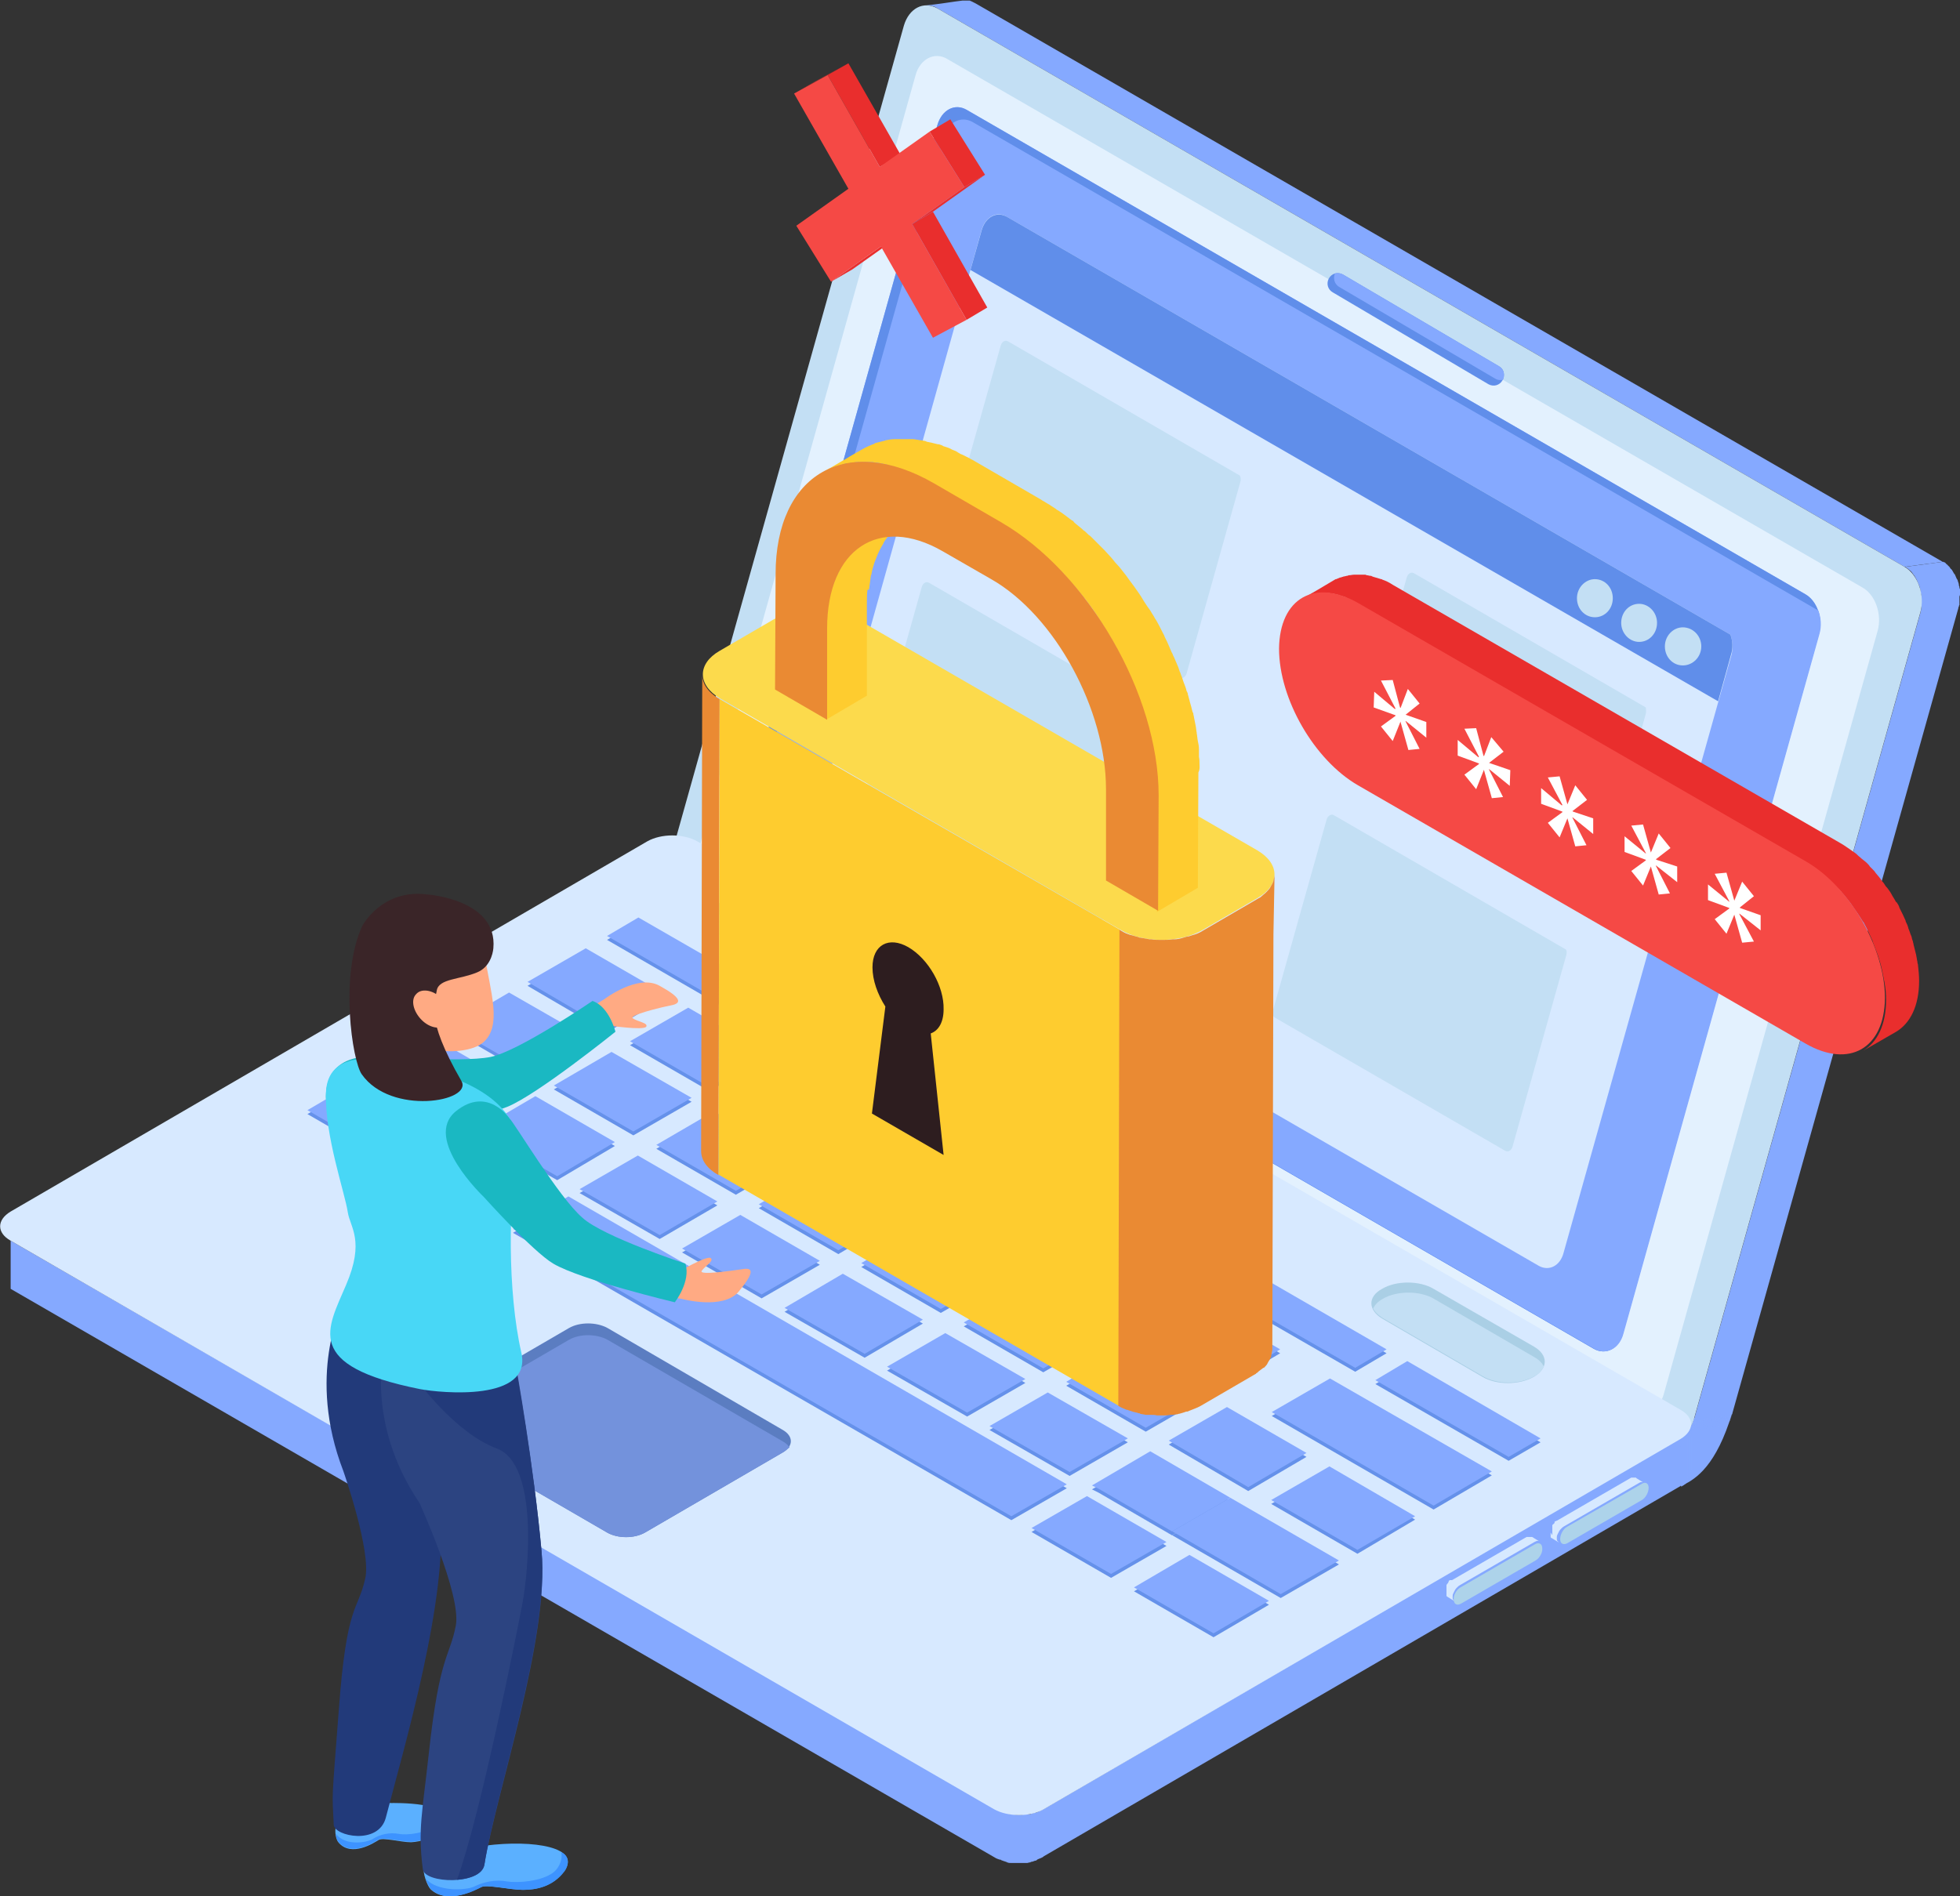 <svg width="494" height="478" viewBox="0 0 494 478" fill="none" xmlns="http://www.w3.org/2000/svg">
<rect x="0" y="0" width="494" height="478" fill="#333333" stroke="none"/>
<g clip-path="url(#clip0_158_4736)">
<path d="M424.275 374.35C420.606 376.61 425.405 362.206 422.441 362.63C422.299 362.63 422.158 362.63 421.876 362.63C424.134 362.347 426.11 360.512 426.957 357.546L436.555 356.275C432.603 369.408 427.522 372.797 424.275 374.35Z" fill="#85A9FF"/>
<mask id="mask0_158_4736" style="mask-type:luminance" maskUnits="userSpaceOnUse" x="421" y="356" width="16" height="19">
<path d="M424.275 374.35C420.606 376.61 425.405 362.206 422.441 362.63C422.299 362.63 422.158 362.63 421.876 362.63C424.134 362.347 426.11 360.512 426.957 357.546L436.555 356.275C432.603 369.408 427.522 372.797 424.275 374.35Z" fill="white"/>
</mask>
<g mask="url(#mask0_158_4736)">
<path d="M426.957 357.687L436.554 356.416C436.554 356.557 436.554 356.698 436.413 356.84L426.815 358.111C426.957 357.828 426.957 357.828 426.957 357.687Z" fill="#85A9FF"/>
<path d="M426.957 357.97L436.554 356.699C436.554 356.84 436.413 356.982 436.413 357.123L426.815 358.394C426.815 358.253 426.815 358.111 426.957 357.97Z" fill="#85A9FF"/>
<path d="M426.816 358.394L436.414 357.123C436.414 357.264 436.273 357.405 436.273 357.405L426.675 358.676C426.675 358.676 426.675 358.535 426.816 358.394Z" fill="#85A9FF"/>
<path d="M426.674 358.675L436.272 357.404C436.272 357.546 436.131 357.687 436.131 357.828L426.533 359.099C426.533 358.958 426.533 358.816 426.674 358.675Z" fill="#85A9FF"/>
<path d="M426.534 359.099L436.131 357.828C436.131 357.969 435.99 358.111 435.99 358.252L426.393 359.523C426.393 359.381 426.393 359.24 426.534 359.099Z" fill="#85A9FF"/>
<path d="M426.251 359.523L435.849 358.252C435.708 358.393 435.708 358.534 435.566 358.676L425.969 359.946C426.11 359.664 426.251 359.664 426.251 359.523Z" fill="#85A9FF"/>
<path d="M426.11 359.806L435.708 358.535C435.567 358.676 435.567 358.818 435.426 358.959L425.828 360.23C425.969 360.088 425.969 359.947 426.11 359.806Z" fill="#85A9FF"/>
<path d="M425.828 360.228L435.426 358.957C435.285 359.098 435.285 359.239 435.144 359.381L425.546 360.652C425.546 360.51 425.687 360.369 425.828 360.228Z" fill="#85A9FF"/>
<path d="M425.545 360.652L435.143 359.381C435.002 359.522 434.861 359.663 434.72 359.804L425.122 361.075C425.263 360.934 425.404 360.793 425.545 360.652Z" fill="#85A9FF"/>
</g>
<path d="M245.871 0.847C245.73 0.847 245.73 0.705 245.589 0.705C245.447 0.705 245.447 0.564 245.306 0.564C245.165 0.564 245.165 0.423 245.024 0.423C244.883 0.423 244.883 0.282 244.742 0.282C244.601 0.282 244.601 0.282 244.459 0.141C244.318 0.141 244.318 0.141 244.177 0.141C244.036 0.141 243.895 0.141 243.895 0.141C243.754 0.141 243.613 0.141 243.471 0.141C243.33 0.141 243.189 0.141 243.048 0.141C242.907 0.141 242.766 0.141 242.625 0.141C240.225 0.423 237.826 0.847 235.426 1.129L232.886 1.412C233.45 1.27 234.015 1.412 234.579 1.412C235.144 1.553 235.709 1.694 236.273 2.118L480.027 142.905L489.625 141.634L245.871 0.847Z" fill="#85A9FF"/>
<path d="M494 149.825C494 149.684 494 149.684 494 149.684C494 149.543 494 149.401 494 149.26C494 149.119 494 148.837 494 148.695C494 148.554 494 148.413 493.859 148.272V148.13V147.989C493.859 147.848 493.718 147.707 493.718 147.566C493.718 147.142 493.576 146.86 493.435 146.436C493.435 146.295 493.294 146.012 493.153 145.871C493.012 145.589 492.871 145.165 492.73 144.883C492.73 144.883 492.73 144.741 492.588 144.741C492.447 144.459 492.306 144.318 492.165 144.035C492.165 143.894 492.024 143.894 492.024 143.753C492.024 143.753 492.024 143.753 491.883 143.612C491.883 143.612 491.883 143.471 491.742 143.471C491.6 143.329 491.459 143.188 491.459 143.047C491.318 142.906 491.177 142.764 491.177 142.764C491.036 142.623 491.036 142.623 490.895 142.482C490.754 142.341 490.754 142.341 490.612 142.2C490.471 142.2 490.471 142.058 490.33 141.917C490.189 141.776 490.189 141.776 490.048 141.776C489.907 141.776 489.907 141.635 489.766 141.635L480.168 142.906C480.591 143.188 481.015 143.471 481.297 143.753C481.72 144.035 482.003 144.459 482.285 144.883C482.567 145.165 482.708 145.589 482.991 146.012C483.132 146.295 483.273 146.577 483.414 147.001C483.555 147.142 483.555 147.424 483.696 147.566C483.838 147.989 483.979 148.413 483.979 148.837C483.979 148.978 484.12 149.119 484.12 149.26C484.12 149.401 484.12 149.401 484.12 149.543C484.261 149.966 484.261 150.531 484.261 151.096C484.261 151.096 484.261 151.096 484.261 151.237C484.261 151.802 484.261 152.367 484.261 152.932C484.261 153.497 484.12 154.061 483.979 154.626L426.957 357.829L436.555 356.558L493.576 153.355C493.576 153.214 493.576 153.073 493.718 152.932C493.718 152.79 493.718 152.649 493.859 152.508C493.859 152.367 493.859 152.226 493.859 152.084C493.859 151.943 493.859 151.802 493.859 151.661C493.859 151.52 493.859 151.378 493.859 151.237C493.859 151.096 493.859 150.955 493.859 150.813C493.859 150.672 493.859 150.531 493.859 150.39C494 150.107 494 149.966 494 149.825Z" fill="#85A9FF"/>
<path d="M480.027 142.905C483.414 144.882 485.249 150.107 483.979 154.484L426.957 357.687C425.687 362.065 422.017 364.042 418.488 362.065L155.257 216.758C155.257 216.758 166.831 215.064 170.5 210.827L227.804 6.495C229.075 2.117 232.744 0.14 236.273 2.117L480.027 142.905Z" fill="#C3DFF4"/>
<path d="M469.441 148.131C472.687 149.967 474.381 154.909 473.252 159.004L419.335 351.475C418.206 355.57 414.677 357.406 411.431 355.57L180.662 222.267C177.416 220.431 175.722 215.489 176.852 211.393L230.768 18.923C231.897 14.828 235.567 12.992 238.672 14.828L469.441 148.131Z" fill="#E3F1FE"/>
<path d="M455.045 149.824C458.009 151.519 459.561 156.037 458.432 159.85L409.032 336.223C408.044 340.036 404.657 341.73 401.693 340.036L190.261 217.888C187.297 216.193 185.744 211.675 186.873 207.862L236.273 31.489C237.402 27.676 240.649 25.982 243.613 27.676L455.045 149.824Z" fill="#85A9FF"/>
<path d="M455.045 149.824C458.009 151.519 459.561 156.037 458.432 159.85L409.032 336.223C408.044 340.036 404.657 341.73 401.693 340.036L190.261 217.888C187.297 216.193 185.744 211.675 186.873 207.862L236.273 31.489C237.402 27.676 240.649 25.982 243.613 27.676L455.045 149.824Z" fill="#608EEA"/>
<path d="M458.573 159.851L409.173 336.224C408.185 340.036 404.798 341.731 401.834 340.036L190.402 217.889C189.132 217.183 188.144 215.912 187.579 214.5C187.579 213.935 187.72 213.37 187.861 212.805L237.826 34.596C238.955 30.784 242.201 29.089 245.165 30.784L458.291 153.92C458.997 155.756 459.138 157.874 458.573 159.851Z" fill="#85A9FF"/>
<path d="M426.251 359.1V371.244C426.251 372.515 425.405 373.927 423.711 374.774V362.63C425.405 361.783 426.251 360.512 426.251 359.1Z" fill="#85A9FF"/>
<mask id="mask1_158_4736" style="mask-type:luminance" maskUnits="userSpaceOnUse" x="423" y="359" width="4" height="16">
<path d="M426.251 359.1V371.244C426.251 372.515 425.405 373.927 423.711 374.774V362.63C425.405 361.783 426.251 360.512 426.251 359.1Z" fill="white"/>
</mask>
<g mask="url(#mask1_158_4736)">
<path d="M426.252 359.664V371.808C426.252 371.949 426.11 372.091 426.11 372.373V360.229C426.11 360.088 426.11 359.946 426.252 359.664Z" fill="#85A9FF"/>
<path d="M425.969 360.229V372.373C425.969 372.514 425.828 372.655 425.687 372.938V360.793C425.828 360.511 425.969 360.37 425.969 360.229Z" fill="#85A9FF"/>
<path d="M425.828 360.795V372.939C425.687 373.08 425.545 373.363 425.404 373.504V361.36C425.545 361.077 425.687 360.936 425.828 360.795Z" fill="#85A9FF"/>
<path d="M425.404 361.219V373.363C425.263 373.504 425.122 373.787 424.84 373.928V361.784C425.122 361.642 425.263 361.501 425.404 361.219Z" fill="#85A9FF"/>
<path d="M424.84 361.924V374.068C424.558 374.35 424.134 374.633 423.711 374.915V362.771C424.134 362.489 424.558 362.206 424.84 361.924Z" fill="#85A9FF"/>
</g>
<path d="M263.231 455.971C262.667 456.254 262.102 456.536 261.538 456.819C261.255 456.96 261.114 456.96 260.832 456.96C260.55 457.101 260.267 457.101 259.985 457.242C259.703 457.383 259.279 457.383 258.997 457.383C258.856 457.383 258.856 457.383 258.715 457.383C258.15 457.383 257.727 457.525 257.162 457.525C257.162 457.525 257.021 457.525 256.88 457.525C256.315 457.525 255.892 457.525 255.327 457.383H255.186C254.622 457.383 254.198 457.242 253.775 457.101C253.634 457.101 253.634 456.96 253.493 456.96C253.069 456.819 252.646 456.677 252.222 456.536C252.081 456.536 252.081 456.536 251.94 456.395C251.517 456.254 251.093 455.971 250.529 455.689L2.682 312.783V324.927L250.67 468.257C251.093 468.539 251.517 468.68 251.94 468.822C251.94 468.822 251.94 468.822 252.081 468.822C252.222 468.822 252.222 468.822 252.363 468.963C252.646 469.104 252.928 469.104 253.069 469.245C253.21 469.245 253.351 469.245 253.493 469.386C253.634 469.386 253.775 469.386 253.775 469.528H253.916C254.198 469.669 254.48 469.669 254.763 469.669C254.904 469.669 255.045 469.669 255.045 469.669C255.186 469.669 255.186 469.669 255.327 469.669C255.468 469.669 255.469 469.669 255.61 469.669C255.892 469.669 256.174 469.669 256.456 469.669C256.598 469.669 256.739 469.669 256.739 469.669C256.88 469.669 256.88 469.669 257.021 469.669C257.162 469.669 257.303 469.669 257.445 469.669C257.727 469.669 258.15 469.669 258.433 469.669C258.433 469.669 258.432 469.669 258.574 469.669C258.715 469.669 258.715 469.669 258.856 469.669C259.138 469.669 259.279 469.528 259.562 469.528C259.703 469.528 259.703 469.528 259.844 469.386C260.126 469.386 260.55 469.245 260.832 469.104C260.973 469.104 261.114 469.104 261.255 468.963C261.255 468.963 261.397 468.963 261.397 468.822C261.961 468.539 262.667 468.398 263.09 467.974L423.57 374.634V362.49L263.231 455.971Z" fill="#85A9FF"/>
<path d="M423.57 355.427C427.098 357.404 427.098 360.652 423.57 362.77L263.09 456.111C259.703 458.088 254.057 458.088 250.528 456.111L2.682 312.782C-0.847 310.805 -0.847 307.557 2.682 305.439L163.161 212.098C166.69 210.121 172.194 210.121 175.723 212.098L423.57 355.427Z" fill="#D7E9FF"/>
<path d="M378.686 95.883C377.98 97.153 376.428 97.577 375.157 96.871L335.92 73.712C334.649 73.006 334.226 71.453 334.932 70.182C335.637 68.911 337.19 68.488 338.46 69.194L377.839 92.352C379.109 93.058 379.392 94.612 378.686 95.883Z" fill="#608EEA"/>
<path d="M338.46 69.193L377.839 92.352C378.968 93.058 379.392 94.47 378.827 95.741C378.121 95.882 377.557 95.882 376.851 95.459L337.472 72.3C336.343 71.594 335.92 70.182 336.484 68.911C337.19 68.77 337.896 68.911 338.46 69.193Z" fill="#85A9FF"/>
<path d="M129.146 274.09L114.467 282.562L94.425 270.983L109.104 262.369L129.146 274.09Z" fill="#6591EA"/>
<path d="M167.677 251.638L152.998 260.252L132.956 248.531L147.635 240.059L167.677 251.638Z" fill="#6591EA"/>
<path d="M148.482 262.792L133.804 271.406L113.62 259.686L128.299 251.213L148.482 262.792Z" fill="#6591EA"/>
<path d="M194.495 251.637L186.45 256.297L152.999 236.951L160.903 232.291L194.495 251.637Z" fill="#6591EA"/>
<path d="M233.309 274.089L225.264 278.749L191.672 259.262L199.717 254.602L233.309 274.089Z" fill="#6591EA"/>
<path d="M349.47 341.164L341.566 345.824L307.974 326.478L316.019 321.818L349.47 341.164Z" fill="#6591EA"/>
<path d="M193.506 266.605L178.827 275.077L158.785 263.498L173.464 255.025L193.506 266.605Z" fill="#6591EA"/>
<path d="M174.311 277.761L159.632 286.234L139.59 274.654L154.128 266.182L174.311 277.761Z" fill="#6591EA"/>
<path d="M219.335 281.574L204.657 290.047L184.614 278.467L199.293 269.854L219.335 281.574Z" fill="#6591EA"/>
<path d="M154.975 288.915L140.437 297.529L120.254 285.95L134.933 277.336L154.975 288.915Z" fill="#6591EA"/>
<path d="M271.982 296.401L263.937 301.061L230.486 281.715L238.531 277.055L271.982 296.401Z" fill="#6591EA"/>
<path d="M200.14 292.73L185.461 301.202L165.419 289.623L179.957 281.15L200.14 292.73Z" fill="#6591EA"/>
<path d="M245.164 296.4L230.486 305.014L210.443 293.293L225.122 284.82L245.164 296.4Z" fill="#6591EA"/>
<path d="M137.332 299.224L123.5 307.414L103.316 295.694L117.29 287.645L137.332 299.224Z" fill="#6591EA"/>
<path d="M180.804 303.884L166.266 312.357L146.083 300.777L160.762 292.305L180.804 303.884Z" fill="#6591EA"/>
<path d="M225.969 307.556L211.29 316.17L191.248 304.59L205.786 295.977L225.969 307.556Z" fill="#6591EA"/>
<path d="M270.995 311.368L256.316 319.841L236.273 308.262L250.952 299.789L270.995 311.368Z" fill="#6591EA"/>
<path d="M310.796 318.852L302.751 323.512L269.159 304.025L277.204 299.365L310.796 318.852Z" fill="#6591EA"/>
<path d="M206.633 318.853L191.954 327.326L171.912 315.747L186.591 307.133L206.633 318.853Z" fill="#6591EA"/>
<path d="M251.798 322.525L237.119 330.997L217.077 319.418L231.615 310.945L251.798 322.525Z" fill="#6591EA"/>
<path d="M296.824 326.338L282.145 334.81L262.103 323.231L276.781 314.617L296.824 326.338Z" fill="#6591EA"/>
<path d="M232.603 333.681L217.925 342.295L197.741 330.715L212.42 322.102L232.603 333.681Z" fill="#6591EA"/>
<path d="M277.627 337.493L262.949 345.966L242.906 334.387L257.585 325.914L277.627 337.493Z" fill="#6591EA"/>
<path d="M258.433 348.648L243.754 357.12L223.57 345.541L238.249 337.068L258.433 348.648Z" fill="#6591EA"/>
<path d="M303.457 352.461L288.778 360.933L268.735 349.354L283.273 340.74L303.457 352.461Z" fill="#6591EA"/>
<path d="M284.262 363.616L269.583 372.089L249.399 360.51L264.078 352.037L284.262 363.616Z" fill="#6591EA"/>
<path d="M329.287 367.288L314.608 375.902L294.565 364.182L309.244 355.709L329.287 367.288Z" fill="#6591EA"/>
<path d="M376.004 371.949L361.325 380.563L320.535 356.98L335.214 348.508L376.004 371.949Z" fill="#6591EA"/>
<path d="M268.877 375.196L254.904 383.245L129.287 310.804L143.26 302.613L268.877 375.196Z" fill="#6591EA"/>
<path d="M310.091 378.445L295.412 387.058L276.922 376.326L275.229 375.479L289.907 366.865L310.091 378.445Z" fill="#6591EA"/>
<path d="M294.001 389.741L280.028 397.791L259.985 386.211L273.959 378.162L294.001 389.741Z" fill="#6591EA"/>
<path d="M319.83 404.57L305.857 412.76L285.814 401.181L299.788 392.99L319.83 404.57Z" fill="#6591EA"/>
<path d="M111.503 284.257L97.53 292.447L77.487 280.868L91.46 272.678L111.503 284.257Z" fill="#6591EA"/>
<path d="M356.668 383.104L342.131 391.718L320.395 379.15L335.073 370.678L356.668 383.104Z" fill="#6591EA"/>
<path d="M337.472 394.401L322.793 402.874L276.922 376.326L295.412 387.058L310.09 378.444L337.472 394.401Z" fill="#6591EA"/>
<path d="M322.653 341.165L308.115 349.779L287.932 338.059L302.61 329.586L322.653 341.165Z" fill="#6591EA"/>
<path d="M388.284 363.618L380.238 368.278L346.646 348.932L354.692 344.131L388.284 363.618Z" fill="#6591EA"/>
<path d="M129.146 273.101L114.467 281.573L94.425 269.994L109.104 261.521L129.146 273.101Z" fill="#85A9FF"/>
<path d="M167.677 250.65L152.998 259.264L132.956 247.543L147.635 239.07L167.677 250.65Z" fill="#85A9FF"/>
<path d="M148.482 261.804L133.804 270.418L113.62 258.839L128.299 250.225L148.482 261.804Z" fill="#85A9FF"/>
<path d="M194.495 250.649L186.45 255.309L152.999 235.963L160.903 231.303L194.495 250.649Z" fill="#85A9FF"/>
<path d="M233.309 273.1L225.264 277.76L191.672 258.273L199.717 253.613L233.309 273.1Z" fill="#85A9FF"/>
<path d="M349.47 340.176L341.566 344.836L307.974 325.49L316.019 320.83L349.47 340.176Z" fill="#85A9FF"/>
<path d="M193.506 265.616L178.827 274.089L158.785 262.51L173.464 254.037L193.506 265.616Z" fill="#85A9FF"/>
<path d="M174.311 276.773L159.632 285.245L139.59 273.666L154.128 265.193L174.311 276.773Z" fill="#85A9FF"/>
<path d="M219.335 280.586L204.657 289.058L184.614 277.479L199.293 268.865L219.335 280.586Z" fill="#85A9FF"/>
<path d="M154.975 287.927L140.437 296.541L120.254 284.962L134.933 276.348L154.975 287.927Z" fill="#85A9FF"/>
<path d="M271.982 295.412L263.937 300.072L230.486 280.726L238.531 276.066L271.982 295.412Z" fill="#85A9FF"/>
<path d="M200.14 291.741L185.461 300.214L165.419 288.635L179.957 280.162L200.14 291.741Z" fill="#85A9FF"/>
<path d="M245.164 295.411L230.486 303.884L210.443 292.305L225.122 283.832L245.164 295.411Z" fill="#85A9FF"/>
<path d="M137.332 298.236L123.5 306.285L103.316 294.705L117.29 286.656L137.332 298.236Z" fill="#85A9FF"/>
<path d="M180.804 302.896L166.266 311.368L146.083 299.789L160.762 291.316L180.804 302.896Z" fill="#85A9FF"/>
<path d="M225.969 306.709L211.29 315.181L191.248 303.602L205.786 294.988L225.969 306.709Z" fill="#85A9FF"/>
<path d="M270.995 310.38L256.316 318.853L236.273 307.273L250.952 298.801L270.995 310.38Z" fill="#85A9FF"/>
<path d="M310.796 317.864L302.751 322.524L269.159 303.178L277.204 298.377L310.796 317.864Z" fill="#85A9FF"/>
<path d="M206.633 317.864L191.954 326.337L171.912 314.758L186.591 306.285L206.633 317.864Z" fill="#85A9FF"/>
<path d="M251.798 321.536L237.119 330.009L217.077 318.43L231.615 309.957L251.798 321.536Z" fill="#85A9FF"/>
<path d="M296.824 325.349L282.145 333.822L262.103 322.243L276.781 313.629L296.824 325.349Z" fill="#85A9FF"/>
<path d="M232.603 332.693L217.925 341.306L197.741 329.727L212.42 321.113L232.603 332.693Z" fill="#85A9FF"/>
<path d="M277.627 336.505L262.949 344.978L242.906 333.398L257.585 324.926L277.627 336.505Z" fill="#85A9FF"/>
<path d="M258.433 347.659L243.754 356.132L223.57 344.553L238.249 336.08L258.433 347.659Z" fill="#85A9FF"/>
<path d="M303.457 351.472L288.778 359.945L268.735 348.366L283.273 339.752L303.457 351.472Z" fill="#85A9FF"/>
<path d="M284.262 362.628L269.583 371.101L249.399 359.522L264.078 351.049L284.262 362.628Z" fill="#85A9FF"/>
<path d="M329.287 366.3L314.608 374.914L294.565 363.193L309.244 354.721L329.287 366.3Z" fill="#85A9FF"/>
<path d="M376.004 370.961L361.325 379.574L320.535 355.992L335.214 347.52L376.004 370.961Z" fill="#85A9FF"/>
<path d="M268.877 374.208L254.904 382.257L129.287 309.815L143.26 301.625L268.877 374.208Z" fill="#85A9FF"/>
<path d="M310.091 377.597L295.412 386.07L276.922 375.338L275.229 374.491L289.907 365.877L310.091 377.597Z" fill="#85A9FF"/>
<path d="M294.001 388.753L280.028 396.802L259.985 385.223L273.959 377.174L294.001 388.753Z" fill="#85A9FF"/>
<path d="M319.83 403.581L305.857 411.772L285.814 400.192L299.788 392.002L319.83 403.581Z" fill="#85A9FF"/>
<path d="M111.503 283.269L97.53 291.459L77.487 279.88L91.46 271.689L111.503 283.269Z" fill="#85A9FF"/>
<path d="M356.668 382.257L342.131 390.73L320.395 378.162L335.073 369.689L356.668 382.257Z" fill="#85A9FF"/>
<path d="M337.472 393.413L322.793 401.886L276.922 375.338L295.412 386.07L310.09 377.597L337.472 393.413Z" fill="#85A9FF"/>
<path d="M322.653 340.177L308.115 348.791L287.932 337.07L302.61 328.598L322.653 340.177Z" fill="#85A9FF"/>
<path d="M388.284 362.63L380.238 367.29L346.646 347.944L354.692 343.143L388.284 362.63Z" fill="#85A9FF"/>
<path d="M197.318 360.512C200 362.065 200 364.607 197.318 366.16L162.597 386.354C159.915 387.907 155.681 387.907 152.999 386.354L108.68 360.653C105.999 359.1 105.999 356.558 108.68 355.005L143.401 334.811C146.083 333.258 150.317 333.258 153.14 334.811L197.318 360.512Z" fill="#5B7DC1"/>
<path d="M197.317 366.16L162.596 386.353C159.914 387.906 155.68 387.906 152.998 386.353L108.68 360.653C107.974 360.229 107.55 359.805 107.127 359.24C107.409 358.817 107.974 358.252 108.68 357.97L143.401 337.776C146.082 336.223 150.317 336.223 153.14 337.776L197.458 363.477C198.164 363.9 198.588 364.324 199.011 364.889C198.446 365.313 198.023 365.736 197.317 366.16Z" fill="#7392DC"/>
<path d="M391.249 386.917C391.249 386.776 391.249 386.776 391.249 386.776C391.249 386.776 391.249 386.776 391.249 386.635C391.249 386.635 391.249 386.635 391.249 386.494C391.249 386.494 391.249 386.494 391.249 386.352V386.211C391.249 386.211 391.249 386.211 391.249 386.07C391.249 386.07 391.249 386.07 391.249 385.929C391.249 385.929 391.249 385.929 391.249 385.788V385.646C391.249 385.646 391.249 385.646 391.249 385.505C391.249 385.505 391.249 385.505 391.249 385.364C391.249 385.364 391.249 385.364 391.249 385.223C391.249 385.223 391.249 385.223 391.249 385.082C391.249 385.082 391.249 385.081 391.249 384.94C391.249 384.94 391.249 384.94 391.249 384.799C391.249 384.799 391.249 384.799 391.249 384.658V384.517C391.249 384.375 391.39 384.375 391.39 384.375C391.39 384.375 391.39 384.234 391.531 384.234C391.531 384.234 391.531 384.234 391.672 384.093C391.672 384.093 391.672 384.093 391.813 383.952C391.813 383.952 391.813 383.952 391.813 383.811C391.813 383.811 391.813 383.811 391.813 383.669C391.813 383.669 391.813 383.669 391.954 383.528C391.954 383.528 391.954 383.528 392.095 383.528C392.095 383.528 392.095 383.528 392.237 383.387C392.237 383.387 392.237 383.387 392.378 383.387L411.15 372.514C411.15 372.514 411.15 372.514 411.291 372.514C411.291 372.514 411.291 372.514 411.432 372.514C411.432 372.514 411.432 372.514 411.573 372.514C411.573 372.514 411.573 372.514 411.714 372.514C411.714 372.514 411.714 372.514 411.855 372.514C411.855 372.514 411.855 372.514 411.997 372.514C411.997 372.514 411.997 372.514 412.138 372.514H412.279C412.279 372.514 412.42 372.514 412.42 372.655L414.255 373.785C414.114 373.643 413.831 373.643 413.69 373.643C413.408 373.643 413.267 373.785 412.985 373.926L394.213 384.799C393.93 384.94 393.789 385.081 393.507 385.364C393.225 385.646 393.083 385.788 392.942 386.07C392.801 386.352 392.66 386.635 392.519 386.917C392.378 387.2 392.378 387.482 392.378 387.765C392.378 388.047 392.378 388.329 392.519 388.471C392.66 388.612 392.801 388.753 392.942 388.894L391.107 387.765C390.966 387.765 390.825 387.623 390.825 387.482V387.341C390.825 387.341 390.825 387.341 390.825 387.2C390.825 387.2 390.825 387.2 390.825 387.058C390.825 387.058 390.825 387.058 390.825 386.917C390.825 386.917 390.825 386.917 390.825 386.776C390.825 386.776 390.825 386.776 390.825 386.635C390.825 386.635 390.825 386.635 390.825 386.494C390.825 386.494 390.825 386.494 390.825 386.352C391.249 387.058 391.249 387.058 391.249 386.917Z" fill="#D7E9FF"/>
<path d="M394.918 384.941C393.93 385.506 393.225 386.918 393.225 388.047C393.225 389.177 394.071 389.601 395.059 389.036L413.831 378.163C414.819 377.598 415.525 376.186 415.525 375.056C415.525 373.926 414.678 373.503 413.831 374.067L394.918 384.941Z" fill="#ADD3EA"/>
<path d="M364.572 402.027C364.572 401.886 364.572 401.886 364.572 401.886C364.572 401.886 364.572 401.886 364.572 401.745C364.572 401.745 364.572 401.745 364.572 401.604C364.572 401.604 364.572 401.604 364.572 401.462C364.572 401.462 364.572 401.462 364.572 401.321V401.18C364.572 401.18 364.572 401.18 364.572 401.039C364.572 401.039 364.572 401.039 364.572 400.897V400.756C364.572 400.756 364.572 400.756 364.572 400.615C364.572 400.615 364.572 400.615 364.572 400.474C364.572 400.474 364.572 400.474 364.572 400.333C364.572 400.333 364.572 400.333 364.572 400.191C364.572 400.191 364.572 400.191 364.572 400.05V399.909V399.768V399.627C364.572 399.485 364.713 399.485 364.713 399.344L364.855 399.203C364.855 399.203 364.855 399.203 364.996 399.062C364.996 399.062 364.996 399.062 364.996 398.921C364.996 398.921 364.996 398.921 365.137 398.779C365.137 398.779 365.137 398.779 365.137 398.638C365.137 398.638 365.137 398.638 365.137 398.497C365.137 398.497 365.137 398.497 365.278 398.497C365.278 398.497 365.278 398.497 365.419 398.356C365.419 398.356 365.419 398.356 365.56 398.356C365.56 398.356 365.56 398.356 365.701 398.356C365.701 398.356 365.701 398.356 365.843 398.356C365.843 398.356 365.843 398.356 365.984 398.356L384.756 387.482C384.756 387.482 384.756 387.482 384.897 387.482C384.897 387.482 384.897 387.482 385.038 387.482C385.038 387.482 385.038 387.482 385.179 387.482C385.179 387.482 385.179 387.482 385.32 387.482C385.32 387.482 385.32 387.482 385.461 387.482C385.461 387.482 385.461 387.482 385.603 387.482C385.603 387.482 385.603 387.482 385.744 387.482H385.885H386.026H386.167L388.002 388.612C387.861 388.471 387.72 388.471 387.437 388.471C387.296 388.471 387.014 388.612 386.732 388.753L367.96 399.627C367.677 399.768 367.536 399.909 367.254 400.191C366.972 400.474 366.831 400.615 366.689 400.897C366.548 401.18 366.407 401.462 366.266 401.745C366.125 402.027 366.125 402.31 366.125 402.592C366.125 402.874 366.125 403.157 366.266 403.298C366.407 403.439 366.548 403.581 366.689 403.722L364.855 402.592C364.713 402.451 364.572 402.451 364.572 402.31C364.572 402.31 364.572 402.31 364.572 402.168V402.027C364.572 402.027 364.572 402.027 364.572 401.886C364.572 401.886 364.572 401.886 364.572 401.745C364.572 401.745 364.572 401.745 364.572 401.604C364.572 401.604 364.572 401.604 364.572 401.462C364.572 401.462 364.572 401.462 364.572 401.321C364.572 401.321 364.572 401.321 364.572 401.18C364.572 402.168 364.572 402.168 364.572 402.027Z" fill="#D7E9FF"/>
<path d="M368.101 400.191C367.113 400.756 366.266 402.168 366.407 403.297C366.407 404.427 367.254 404.851 368.242 404.286L387.014 393.413C388.002 392.848 388.849 391.436 388.708 390.306C388.708 389.176 387.861 388.753 386.873 389.317L368.101 400.191Z" fill="#ADD3EA"/>
<path d="M386.59 339.471C390.26 341.589 390.26 344.979 386.59 347.097C382.92 349.215 377.133 349.215 373.605 347.097L348.34 332.411C344.812 330.293 344.671 326.903 348.34 324.927C351.869 322.808 357.797 322.808 361.325 324.927L386.59 339.471Z" fill="#AACFE5"/>
<path d="M386.731 346.955C383.061 349.073 377.275 349.073 373.746 346.955L348.481 332.269C347.352 331.563 346.505 330.715 346.082 329.868C346.505 329.021 347.211 328.174 348.481 327.468C352.01 325.349 357.938 325.349 361.467 327.468L386.731 342.154C388.001 342.86 388.707 343.707 389.131 344.554C388.566 345.543 387.86 346.39 386.731 346.955Z" fill="#C3DFF4"/>
<path d="M219.336 242.599C223.006 244.718 223.006 248.107 219.336 250.084C215.666 252.202 209.879 252.202 206.351 250.084L181.086 235.398C177.417 233.279 177.417 229.89 181.086 227.772C184.615 225.654 190.543 225.654 194.071 227.772L219.336 242.599Z" fill="#AACFE5"/>
<path d="M219.336 250.226C215.666 252.344 209.879 252.344 206.351 250.226L181.086 235.54C179.816 234.834 179.11 233.987 178.687 233.14C179.11 232.292 179.816 231.445 180.945 230.739C184.473 228.621 190.401 228.621 193.93 230.739L219.195 245.425C220.324 246.131 221.171 246.978 221.594 247.826C221.171 248.673 220.465 249.52 219.336 250.226Z" fill="#C3DFF4"/>
<path d="M436.413 165.075L394.071 315.888C393.224 319.136 390.401 320.548 387.86 319.136L206.915 214.64C205.927 214.075 205.08 212.945 204.516 211.816C204.516 211.392 204.657 210.827 204.798 210.404L247.423 57.896C248.411 54.648 251.234 53.094 253.774 54.648L436.131 159.991C436.696 161.545 436.837 163.38 436.413 165.075Z" fill="#D7E9FF"/>
<path d="M414.819 179.902L401.269 228.196C400.987 229.185 400.14 229.75 399.293 229.185L341.424 195.718C341.142 195.577 340.86 195.153 340.719 194.729C340.719 194.588 340.719 194.447 340.86 194.306L354.551 145.588C354.833 144.599 355.68 144.035 356.527 144.599L414.819 178.349C414.819 178.773 414.96 179.337 414.819 179.902Z" fill="#C3DFF4"/>
<path d="M394.776 240.765L381.227 289.059C380.944 290.048 380.097 290.612 379.251 290.048L321.382 256.581C321.1 256.439 320.817 256.016 320.535 255.733C320.535 255.592 320.535 255.451 320.676 255.31L334.367 206.592C334.649 205.603 335.637 205.038 336.343 205.603L394.635 239.353C394.917 239.635 394.917 240.2 394.776 240.765Z" fill="#C3DFF4"/>
<path d="M312.631 121.441L299.082 169.735C298.799 170.724 297.952 171.289 297.106 170.724L239.237 137.257C238.955 137.116 238.672 136.692 238.531 136.268C238.531 136.127 238.531 135.986 238.531 135.845L252.222 87.127C252.504 86.138 253.351 85.574 254.198 86.138L312.49 119.888C312.772 120.453 312.772 121.018 312.631 121.441Z" fill="#C3DFF4"/>
<path d="M292.589 182.303L279.04 230.597C278.757 231.585 277.91 232.15 277.064 231.585L219.195 198.118C218.913 197.977 218.63 197.553 218.489 197.13C218.489 196.989 218.489 196.847 218.63 196.706L232.321 147.988C232.604 147 233.45 146.435 234.297 147L292.589 180.749C292.73 181.173 292.73 181.738 292.589 182.303Z" fill="#C3DFF4"/>
<path d="M253.775 54.647L436.131 159.991C436.696 161.544 436.837 163.38 436.273 165.074L433.026 176.795L244.601 68.062L247.423 58.036C248.411 54.647 251.234 53.235 253.775 54.647Z" fill="#608EEA"/>
<path d="M419.617 162.957C419.617 165.64 421.593 167.759 424.134 167.759C426.674 167.759 428.791 165.64 428.791 162.957C428.791 160.274 426.674 158.156 424.134 158.156C421.734 158.156 419.617 160.274 419.617 162.957Z" fill="#C3DFF4"/>
<path d="M408.608 157.026C408.608 159.709 410.726 161.827 413.125 161.827C415.666 161.827 417.642 159.709 417.642 157.026C417.642 154.343 415.524 152.225 413.125 152.225C410.584 152.225 408.608 154.343 408.608 157.026Z" fill="#C3DFF4"/>
<path d="M397.458 150.813C397.458 153.496 399.434 155.614 401.975 155.614C404.515 155.614 406.491 153.496 406.491 150.813C406.491 148.13 404.515 146.012 401.975 146.012C399.575 146.012 397.458 148.13 397.458 150.813Z" fill="#C3DFF4"/>
<path d="M316.866 214.358C322.653 217.747 322.653 223.113 317.007 226.361L303.175 234.41C297.389 237.799 288.073 237.799 282.427 234.41L181.51 176.09C175.723 172.701 175.723 167.335 181.369 164.087L195.201 156.038C200.988 152.649 210.303 152.79 215.949 156.038L316.866 214.358Z" fill="#FCDA4C"/>
<path d="M176.993 170.158L176.711 290.188C176.711 292.447 178.122 294.565 181.086 296.26L181.369 176.23C178.405 174.536 176.993 172.276 176.993 170.158Z" fill="#EA8A33"/>
<path d="M181.368 176.23L181.086 296.119L282.003 354.439L282.285 234.409L181.368 176.23Z" fill="#FECC2F"/>
<path d="M321.241 220.43C321.241 220.995 321.1 221.418 320.959 221.983V222.124C320.818 222.548 320.535 223.113 320.253 223.536C320.253 223.678 320.112 223.678 320.112 223.819C319.83 224.242 319.406 224.666 318.983 225.09C318.701 225.372 318.277 225.654 317.995 225.937C317.713 226.219 317.43 226.361 317.148 226.502L303.316 234.551C302.469 235.116 301.481 235.539 300.352 235.822C299.929 235.963 299.646 236.104 299.223 236.104C298.799 236.245 298.235 236.387 297.811 236.528C297.247 236.669 296.682 236.81 295.977 236.81C295.835 236.81 295.694 236.81 295.553 236.81C294.706 236.951 293.859 236.951 293.013 236.951C292.871 236.951 292.73 236.951 292.589 236.951C291.742 236.951 290.895 236.951 290.19 236.81C290.049 236.81 289.907 236.81 289.766 236.81C288.919 236.669 288.214 236.528 287.367 236.387C287.226 236.387 287.085 236.387 286.943 236.245C286.238 236.104 285.532 235.822 284.826 235.68C284.685 235.68 284.544 235.539 284.403 235.539C283.556 235.257 282.85 234.833 282.145 234.41L281.862 354.439C282.568 354.863 283.274 355.145 283.979 355.428H284.121C284.262 355.428 284.403 355.569 284.544 355.569C284.967 355.71 285.391 355.851 285.814 355.992C286.097 355.992 286.238 356.134 286.52 356.134C286.661 356.134 286.802 356.275 286.943 356.275C287.085 356.275 287.226 356.275 287.367 356.416C287.79 356.557 288.355 356.557 288.778 356.699C288.919 356.699 289.061 356.699 289.343 356.699C289.484 356.699 289.625 356.699 289.625 356.699C289.766 356.699 290.049 356.699 290.19 356.699C290.613 356.699 291.178 356.699 291.601 356.84C291.742 356.84 291.883 356.84 292.025 356.84C292.166 356.84 292.307 356.84 292.448 356.84C292.73 356.84 292.871 356.84 293.154 356.84C293.718 356.84 294.283 356.84 294.847 356.699H294.989C295.13 356.699 295.271 356.699 295.412 356.699C295.835 356.699 296.259 356.557 296.682 356.557C296.823 356.557 296.965 356.416 297.247 356.416C297.811 356.275 298.235 356.134 298.658 355.992C298.941 355.851 299.223 355.851 299.364 355.851C299.505 355.851 299.505 355.71 299.646 355.71C300.634 355.286 301.622 355.004 302.61 354.439L316.442 346.39C316.442 346.39 316.583 346.39 316.583 346.249C316.866 346.108 317.007 345.966 317.289 345.684C317.713 345.402 317.995 345.119 318.418 344.837C318.418 344.837 318.418 344.837 318.559 344.837C318.842 344.554 319.265 344.131 319.406 343.848C319.406 343.707 319.547 343.707 319.547 343.566C319.547 343.425 319.689 343.425 319.689 343.283C319.83 343.142 319.83 343.001 319.971 342.86C320.112 342.577 320.253 342.295 320.394 342.013V341.871V341.73C320.394 341.589 320.535 341.306 320.535 341.165C320.535 340.883 320.677 340.6 320.677 340.318V340.177L320.959 235.539L321.241 220.43Z" fill="#EA8A33"/>
<path d="M219.054 148.413C219.195 147.284 219.336 146.295 219.477 145.307C219.477 145.165 219.477 145.024 219.618 144.883C219.759 143.895 220.042 142.906 220.324 142.059C220.324 141.918 220.465 141.776 220.465 141.635C220.747 140.929 221.03 140.223 221.312 139.517C221.453 139.376 221.453 139.093 221.594 138.952C221.876 138.246 222.3 137.681 222.582 137.116C222.723 136.975 222.723 136.693 222.864 136.552C223.288 135.846 223.852 135.281 224.276 134.575C224.417 134.433 224.558 134.292 224.699 134.151C225.123 133.727 225.546 133.304 225.97 132.88C226.111 132.739 226.252 132.598 226.393 132.456C226.958 132.033 227.522 131.468 228.228 131.186C227.663 131.468 227.24 131.75 226.675 132.033C226.534 132.174 226.252 132.174 226.111 132.315C225.97 132.315 225.97 132.456 225.828 132.456L217.783 137.116C217.078 137.54 216.513 137.964 215.948 138.387C215.807 138.529 215.666 138.67 215.384 138.811C214.96 139.235 214.537 139.658 214.114 140.082C213.972 140.223 213.831 140.364 213.69 140.505C213.267 141.07 212.702 141.635 212.279 142.341C212.279 142.341 212.279 142.341 212.279 142.482C212.138 142.624 212.138 142.906 211.996 143.047C211.714 143.612 211.432 144.036 211.15 144.601C211.15 144.742 211.15 144.742 211.008 144.883C210.867 145.024 210.867 145.307 210.726 145.448C210.585 145.73 210.444 146.154 210.303 146.578C210.162 146.86 210.02 147.284 209.879 147.707C209.879 147.848 209.738 147.99 209.738 148.131C209.738 148.272 209.738 148.272 209.597 148.413C209.456 148.978 209.315 149.543 209.174 150.108C209.174 150.39 209.032 150.673 209.032 150.814C209.032 150.955 209.032 151.096 208.891 151.238C208.891 151.379 208.891 151.52 208.75 151.661C208.609 152.226 208.609 152.791 208.468 153.356C208.468 153.638 208.327 154.062 208.327 154.344C208.327 154.485 208.327 154.485 208.327 154.627C208.327 154.768 208.327 154.768 208.327 154.909C208.327 155.474 208.186 156.039 208.186 156.604C208.186 157.168 208.186 157.733 208.186 158.298C208.186 158.298 208.186 158.298 208.186 158.439V181.457L218.489 175.385V152.367C218.489 151.096 218.489 149.825 218.63 148.696C219.054 148.696 219.054 148.555 219.054 148.413Z" fill="#FECC2F"/>
<path d="M302.328 192.753C302.328 192.047 302.328 191.482 302.187 190.776C302.187 190.493 302.187 190.211 302.187 189.928C302.187 189.787 302.187 189.646 302.187 189.505C302.187 189.222 302.187 189.081 302.187 188.799C302.187 188.093 302.046 187.528 301.905 186.822C301.764 186.116 301.764 185.551 301.622 184.845C301.622 184.845 301.622 184.845 301.622 184.704C301.481 184.139 301.481 183.433 301.34 182.868C301.199 182.162 301.058 181.456 300.917 180.75C300.917 180.467 300.776 180.326 300.776 180.044C300.776 179.902 300.776 179.761 300.634 179.62C300.493 179.338 300.493 179.055 300.352 178.632C300.211 177.926 299.929 177.219 299.787 176.513C299.646 175.949 299.505 175.525 299.364 174.96C299.364 174.819 299.364 174.678 299.223 174.536C299.223 174.395 299.223 174.395 299.082 174.254C298.941 173.548 298.658 172.842 298.376 172.136C298.094 171.43 297.953 170.724 297.67 170.159C297.67 170.018 297.529 169.876 297.529 169.735C297.529 169.594 297.529 169.594 297.388 169.453C297.247 169.029 297.106 168.606 296.965 168.182C296.682 167.476 296.4 166.911 296.118 166.205C295.977 165.781 295.694 165.358 295.553 164.934C295.553 164.793 295.412 164.652 295.412 164.652C295.412 164.51 295.271 164.51 295.271 164.369C294.989 163.663 294.706 163.098 294.424 162.392C294.142 161.686 293.718 160.98 293.436 160.274C293.436 160.133 293.295 159.992 293.295 159.992C293.295 159.85 293.154 159.709 293.154 159.709C292.872 159.144 292.589 158.58 292.307 158.015C291.884 157.309 291.601 156.603 291.178 156.038C291.037 155.755 290.754 155.332 290.613 155.049C290.472 154.908 290.472 154.767 290.331 154.626C290.049 154.061 289.625 153.496 289.202 152.931C288.637 152.084 288.073 151.237 287.508 150.248C287.367 150.107 287.367 149.966 287.226 149.824C286.379 148.554 285.532 147.424 284.685 146.294C284.121 145.447 283.556 144.741 282.992 144.035C282.568 143.47 282.004 142.764 281.439 142.199C280.874 141.634 280.451 140.928 279.886 140.363C279.322 139.798 278.898 139.234 278.334 138.669C278.193 138.528 278.193 138.528 278.052 138.386C277.91 138.245 277.91 138.245 277.769 138.104C277.346 137.68 277.064 137.398 276.64 136.974C276.076 136.409 275.511 135.845 274.946 135.28C274.805 135.139 274.664 134.997 274.382 134.856C274.241 134.715 274.1 134.574 273.958 134.432C273.676 134.15 273.394 133.868 273.112 133.726C272.547 133.162 271.982 132.738 271.277 132.173C270.994 131.891 270.712 131.749 270.571 131.467C270.43 131.326 270.289 131.185 270.147 131.185C270.006 131.043 269.724 130.902 269.583 130.761C269.018 130.337 268.454 129.914 267.889 129.49C267.466 129.208 267.042 128.925 266.619 128.643C266.478 128.643 266.478 128.502 266.337 128.502L266.196 128.36C265.631 127.937 265.066 127.654 264.502 127.231C263.937 126.948 263.373 126.525 262.808 126.242C262.667 126.101 262.526 126.101 262.385 125.96L245.589 116.216C245.165 115.934 244.742 115.793 244.318 115.51C243.754 115.228 243.189 114.945 242.625 114.663C242.201 114.522 241.919 114.38 241.496 114.098C241.496 114.098 241.354 114.098 241.354 113.957C241.213 113.957 241.072 113.816 241.072 113.816C240.508 113.533 239.943 113.392 239.52 113.11C238.955 112.827 238.39 112.686 237.967 112.545C237.826 112.545 237.826 112.545 237.685 112.404C237.685 112.404 237.544 112.404 237.402 112.262C236.979 112.121 236.697 111.98 236.273 111.98C235.709 111.839 235.144 111.697 234.58 111.556C234.297 111.556 234.015 111.415 233.874 111.415C233.733 111.415 233.591 111.415 233.45 111.274C233.309 111.274 233.168 111.133 232.886 111.133C232.321 110.991 231.757 110.991 231.192 110.85C230.91 110.85 230.486 110.709 230.204 110.709C230.063 110.709 229.922 110.709 229.781 110.709C229.64 110.709 229.498 110.709 229.498 110.709C228.793 110.709 228.228 110.709 227.664 110.709C227.381 110.709 227.099 110.709 226.817 110.709C226.534 110.709 226.393 110.709 226.252 110.709C225.97 110.709 225.829 110.709 225.546 110.709C224.7 110.709 223.994 110.85 223.288 110.991C223.147 110.991 223.006 111.133 222.865 111.133C222.159 111.274 221.312 111.556 220.606 111.697C220.606 111.697 220.465 111.697 220.465 111.839C219.336 112.262 218.348 112.686 217.36 113.251C215.949 114.098 214.537 114.804 213.267 115.651C211.714 116.499 210.162 117.487 208.609 118.334C208.045 118.617 207.621 118.899 207.057 119.182C208.045 118.617 209.033 118.193 210.162 117.77C211.009 117.487 211.714 117.205 212.561 117.063C212.702 117.063 212.843 116.922 212.985 116.922C213.973 116.781 214.961 116.64 215.949 116.499C216.09 116.499 216.372 116.499 216.513 116.499C217.501 116.499 218.489 116.499 219.477 116.499C219.618 116.499 219.76 116.499 219.901 116.499C221.03 116.64 222.018 116.781 223.147 117.063C223.288 117.063 223.429 117.063 223.57 117.205C224.699 117.487 225.829 117.77 227.099 118.193C227.24 118.193 227.24 118.193 227.381 118.334C228.652 118.758 229.922 119.323 231.192 119.888C231.333 119.888 231.333 120.029 231.474 120.029C232.745 120.594 234.156 121.3 235.426 122.147L252.222 131.891C253.634 132.738 254.904 133.585 256.174 134.432C256.316 134.432 256.316 134.574 256.457 134.574C257.727 135.421 258.856 136.409 260.126 137.398C260.268 137.539 260.409 137.539 260.409 137.68C261.538 138.669 262.667 139.657 263.796 140.646C263.937 140.787 264.078 140.928 264.22 140.928C265.349 142.058 266.478 143.046 267.607 144.176C267.748 144.317 267.748 144.317 267.889 144.458C269.018 145.729 270.148 147 271.277 148.271C272.406 149.683 273.535 150.954 274.523 152.366C275.511 153.637 276.358 154.908 277.205 156.32C277.769 157.167 278.334 158.015 278.757 158.862C279.181 159.568 279.745 160.274 280.169 161.121C280.31 161.404 280.592 161.827 280.733 162.11C281.439 163.381 282.145 164.652 282.709 165.923C282.709 166.064 282.85 166.205 282.85 166.346C283.556 167.9 284.403 169.453 284.967 171.006C284.967 171.006 284.968 171.147 285.109 171.147C285.814 172.701 286.379 174.254 286.944 175.807C286.944 175.949 287.085 175.949 287.085 176.09C287.649 177.643 288.214 179.196 288.637 180.891C288.637 181.032 288.637 181.032 288.637 181.173C289.061 182.727 289.484 184.28 289.908 185.833C289.908 185.975 289.908 186.116 290.049 186.257C290.754 189.505 291.319 192.611 291.601 195.859C291.601 196.001 291.601 196.142 291.601 196.142C291.742 197.695 291.742 199.248 291.742 200.802L291.601 229.891L301.905 223.819L302.046 194.73C302.469 193.882 302.328 193.318 302.328 192.753Z" fill="#FECC2F"/>
<path d="M252.222 131.607C274.241 144.316 292.025 175.1 292.025 200.519L291.884 229.608L278.757 221.983V198.965C278.757 178.913 265.913 155.19 249.823 146.011L237.544 138.95C221.594 129.772 208.468 138.386 208.468 158.438V181.455L195.342 173.83L195.483 144.74C195.483 119.463 213.408 109.155 235.426 121.864L252.222 131.607Z" fill="#EA8A33"/>
<path d="M228.934 238.788C223.994 235.964 219.901 238.223 219.901 243.872C219.901 247.12 221.171 250.65 223.147 253.757L219.76 280.728L237.826 291.177L234.58 260.535C236.556 259.829 237.826 257.71 237.826 254.463C237.967 248.673 234.015 241.754 228.934 238.788Z" fill="#2D1D1F"/>
<path d="M339.025 150.531C338.601 150.39 338.037 150.249 337.613 150.108C337.331 149.966 337.049 149.966 336.766 149.825C336.484 149.825 336.202 149.684 335.92 149.684C335.637 149.684 335.214 149.543 334.932 149.543C334.649 149.543 334.508 149.543 334.367 149.543C333.944 149.543 333.52 149.543 333.097 149.543C332.956 149.543 332.956 149.543 332.814 149.543C332.25 149.543 331.826 149.684 331.262 149.684C331.121 149.684 330.98 149.684 330.98 149.825C330.556 149.966 330.274 149.966 329.85 150.108C329.709 150.108 329.709 150.108 329.568 150.249C329.145 150.39 328.721 150.672 328.298 150.814C328.298 150.814 328.298 150.814 328.439 150.814L332.109 148.696L336.625 146.013H336.766C337.049 145.871 337.472 145.73 337.754 145.589H337.896C338.037 145.589 338.178 145.448 338.319 145.448C338.46 145.448 338.601 145.306 338.884 145.306C339.025 145.306 339.307 145.165 339.448 145.165C339.589 145.165 339.73 145.165 339.872 145.024H340.013C340.436 145.024 340.86 144.883 341.283 144.883C341.283 144.883 341.283 144.883 341.424 144.883C341.565 144.883 341.565 144.883 341.706 144.883C341.989 144.883 342.412 144.883 342.694 144.883C342.836 144.883 342.977 144.883 342.977 144.883C343.118 144.883 343.4 144.883 343.541 144.883C343.682 144.883 343.965 144.883 344.106 144.883C344.247 144.883 344.388 145.024 344.529 145.024C344.812 145.024 345.094 145.165 345.376 145.165C345.517 145.165 345.658 145.165 345.8 145.306C345.941 145.306 346.082 145.448 346.223 145.448C346.646 145.589 347.211 145.73 347.634 145.871C347.776 145.871 347.917 146.013 348.199 146.013C348.34 146.013 348.34 146.154 348.481 146.154C349.328 146.436 350.175 146.86 351.022 147.425L463.795 212.523C465.065 213.229 466.336 214.218 467.606 215.065C468.029 215.347 468.312 215.771 468.735 216.053C469.3 216.618 470.005 217.042 470.57 217.607C470.852 217.889 471.134 218.171 471.276 218.454C471.558 218.736 471.699 218.877 471.981 219.16C472.264 219.442 472.546 219.725 472.687 220.007C473.252 220.713 473.816 221.278 474.24 221.984C474.381 222.267 474.663 222.408 474.804 222.69C474.945 222.831 474.945 222.973 475.086 223.114C475.228 223.396 475.369 223.537 475.651 223.82C476.074 224.385 476.498 224.95 476.78 225.514C477.062 226.079 477.486 226.644 477.768 227.209C477.768 227.209 477.768 227.35 477.909 227.35C477.909 227.35 477.909 227.491 478.05 227.491C478.333 227.915 478.615 228.339 478.756 228.904C479.038 229.468 479.321 230.033 479.603 230.598C479.885 231.163 480.026 231.587 480.309 232.151V232.293C480.591 232.857 480.873 233.422 481.014 234.128C481.297 234.693 481.438 235.399 481.72 235.964C481.861 236.246 481.861 236.67 482.002 236.953C482.002 237.094 482.144 237.235 482.144 237.376C482.144 237.659 482.285 237.8 482.285 238.082C482.426 238.788 482.708 239.636 482.849 240.342C482.99 240.765 482.99 241.189 483.132 241.754C483.132 242.036 483.273 242.319 483.273 242.601C483.273 242.883 483.414 243.025 483.414 243.307C483.555 244.578 483.696 245.99 483.696 247.261C483.696 253.615 481.438 257.993 477.909 260.111L469.582 264.912C473.11 262.794 475.369 258.417 475.369 252.062C475.369 250.509 475.228 249.097 474.945 247.543C474.945 247.261 474.804 247.12 474.804 246.837C474.522 245.425 474.24 243.872 473.816 242.46C473.816 242.319 473.675 242.177 473.675 242.036C473.252 240.483 472.546 238.93 471.981 237.376C471.981 237.376 471.981 237.376 471.981 237.235C471.276 235.682 470.57 234.128 469.723 232.575C469.723 232.575 469.723 232.434 469.582 232.434C468.735 231.022 467.747 229.61 466.759 228.197C466.618 228.056 466.618 227.915 466.477 227.774C465.489 226.503 464.642 225.373 463.513 224.244C463.23 223.961 463.089 223.82 462.807 223.537C461.96 222.69 461.113 221.984 460.266 221.137C459.843 220.854 459.561 220.431 459.137 220.148C457.867 219.16 456.738 218.313 455.468 217.607L342.694 152.508C341.848 151.943 341.001 151.661 340.154 151.237C339.589 150.814 339.307 150.672 339.025 150.531Z" fill="#E92E2D"/>
<path d="M342.412 152.085C331.403 145.731 322.511 150.814 322.37 163.523C322.37 176.232 331.262 191.624 342.271 197.979L455.044 263.077C466.054 269.432 474.946 264.348 475.087 251.639C475.087 238.93 466.195 223.538 455.186 217.184L342.412 152.085Z" fill="#F54945"/>
<path d="M435.144 220.006L432.18 220.288L435.85 227.208V227.349L430.486 222.971V226.925L435.85 228.902V229.043L432.18 231.726L435.144 235.398L437.12 230.597L439.096 237.657L442.06 237.375L438.39 230.455V230.314L443.754 234.551V230.738L438.531 228.902V228.761L442.06 225.937L439.096 222.265L437.12 227.066L435.144 220.006Z" fill="white"/>
<path d="M414.114 207.861L411.15 208.144L414.819 215.063V215.204L409.456 210.827V214.781L414.819 216.758V216.899L411.15 219.582L414.114 223.253L416.09 218.452L418.066 225.513L420.889 225.23L417.36 218.311V218.17L422.723 222.406V218.452L417.501 216.758L417.36 216.616L421.03 213.792L418.066 210.121L416.09 214.922L414.114 207.861Z" fill="white"/>
<path d="M393.083 195.719L390.119 196.001L393.789 202.921L393.648 203.062L388.426 198.684V202.638L393.789 204.615V204.756L390.119 207.439L393.083 211.111L395.059 206.31L397.035 213.37L399.858 213.088L396.33 206.168V206.027L401.552 210.263V206.31L396.471 204.615L396.33 204.474L399.999 201.65L397.035 197.978L395.059 202.779L393.083 195.719Z" fill="white"/>
<path d="M372.053 183.574L369.089 183.715L372.759 190.776L372.618 190.917L367.396 186.54V190.494L372.759 192.471V192.612L369.089 195.295L372.053 198.966L374.029 194.024V194.165L376.005 201.226L378.828 200.943L375.3 194.024V193.883L380.522 198.119L380.663 194.165L375.3 192.329L378.969 189.505L375.864 185.834L374.029 190.635L373.888 190.494L372.053 183.574Z" fill="white"/>
<path d="M351.022 171.43L348.058 171.571L351.728 178.631L351.587 178.773L346.365 174.395L346.224 178.349L351.728 180.326V180.467L348.058 183.15L351.022 186.822L352.998 181.879V182.021L354.974 189.081L357.797 188.799L354.269 181.879V181.738L359.491 185.974V182.021L354.269 180.185L357.797 177.361L354.833 173.689L352.998 178.49L352.857 178.349L351.022 171.43Z" fill="white"/>
<path d="M209.456 71.03L214.819 67.924L227.381 59.027L222.018 62.134L209.456 71.03Z" fill="#E92E2D"/>
<path d="M243.613 80.633L248.835 77.526L235.144 53.379L229.922 56.486L243.613 80.633Z" fill="#E92E2D"/>
<path d="M208.609 18.922L213.831 15.957L205.504 20.476L200.141 23.582L208.609 18.922Z" fill="#992E2B"/>
<path d="M221.736 42.081L226.958 38.974L213.832 15.957L208.609 18.922L221.736 42.081Z" fill="#E92E2D"/>
<path d="M229.922 56.485L235.144 53.379L248.27 44.059L243.048 47.165L229.922 56.485Z" fill="#E92E2D"/>
<path d="M243.048 47.165L248.27 44.058L239.519 30.078L234.297 33.185L243.048 47.165Z" fill="#E92E2D"/>
<path d="M234.297 33.184L221.735 42.081L208.609 18.922L200.141 23.582L213.831 47.588L200.705 56.908L209.456 71.029L222.018 62.133L235.144 85.15L243.613 80.631L229.922 56.484L243.048 47.164L234.297 33.184Z" fill="#F54945"/>
<path d="M98.517 454.558C98.8 454.558 115.455 454.135 111.785 459.924C109.386 463.596 105.998 464.302 103.599 464.443C101.058 464.443 96.541 463.172 95.412 463.878C94.283 464.584 88.638 468.256 85.391 464.584C84.686 463.878 84.262 461.76 84.686 460.348C85.109 458.795 96.683 454.135 98.517 454.558Z" fill="#5BB0FF"/>
<path d="M111.785 459.784C109.386 463.456 105.998 464.162 103.599 464.303C101.058 464.303 96.541 463.032 95.412 463.738C94.283 464.444 88.638 468.116 85.391 464.444C84.968 464.021 84.686 463.173 84.686 462.326C86.944 465.433 92.448 464.585 94.001 463.597C95.695 462.467 98.235 461.902 100.494 462.326C102.611 462.75 107.41 462.185 109.809 460.067C111.22 458.796 111.22 457.242 110.938 456.254C112.208 456.96 112.773 458.09 111.785 459.784Z" fill="#3D93FF"/>
<path d="M122.371 465.29C134.368 463.737 146.788 465.714 142.131 471.786C139.167 475.74 134.932 476.446 131.686 476.446C128.581 476.446 122.653 475.034 121.241 475.74C119.83 476.446 112.773 480.258 108.539 476.304C107.692 475.457 106.421 472.068 106.845 470.515C107.551 469.103 119.971 465.572 122.371 465.29Z" fill="#5BB0FF"/>
<path d="M86.238 329.164C86.238 329.164 77.205 346.674 86.52 370.821C86.52 370.821 93.719 391.297 92.025 398.075C90.19 406.265 87.367 404.006 85.391 431.119C83.556 455.124 83.698 451.312 84.121 460.067C84.262 462.891 95.412 465.292 97.247 458.231C101.905 440.297 113.055 402.735 110.938 381.13C108.962 359.383 107.551 339.19 107.551 339.19C107.551 339.19 93.436 335.377 86.238 329.164Z" fill="#223A7A"/>
<path d="M96.965 339.33C96.965 339.33 91.743 358.252 105.716 378.869C105.716 378.869 116.302 402.028 114.89 409.794C113.338 417.844 110.797 417.137 108.116 441.708C106.422 457.241 105.293 461.195 106.563 471.221C106.986 474.893 121.242 475.316 122.089 470.092C125.053 451.875 138.602 412.76 136.485 391.013C134.509 369.267 130.134 344.837 130.134 344.837C130.134 344.837 106.422 344.555 96.965 339.33Z" fill="#2C4481"/>
<path d="M142.272 471.786C139.308 475.739 135.074 476.446 131.827 476.446C128.722 476.446 122.794 475.033 121.383 475.739C119.971 476.446 112.914 480.258 108.68 476.304C108.257 475.881 107.551 474.469 107.269 473.621C110.233 477.01 117.572 476.587 119.548 475.598C121.806 474.469 124.911 473.762 127.734 474.327C130.557 474.751 136.485 474.327 139.449 472.068C141.284 470.656 141.849 468.114 141.425 466.984C143.401 467.69 143.542 470.091 142.272 471.786Z" fill="#3D93FF"/>
<path d="M136.486 391.013C138.462 412.76 124.912 451.875 122.089 470.091C121.666 472.492 118.56 473.622 115.173 473.904C121.101 457.806 130.416 410.924 131.687 404.146C133.098 396.661 135.921 369.125 125.194 365.171C114.608 361.217 105.011 347.802 105.011 347.802L118.702 344.131C125.053 344.696 129.993 344.696 129.993 344.696C129.993 344.696 134.51 369.266 136.486 391.013Z" fill="#223A7A"/>
<path d="M152.293 251.92C152.293 251.92 160.762 245.424 166.266 248.531C171.63 251.496 172.053 252.908 169.089 253.473C166.125 254.038 158.362 256.015 159.492 256.721C160.621 257.568 163.444 257.851 162.879 258.839C162.173 259.828 153.564 258.557 153.564 258.557L148.765 254.038L152.293 251.92Z" fill="#FFAA83"/>
<path d="M92.308 266.465C92.308 266.465 82.287 266.041 82.145 276.35C82.145 287.223 103.599 283.269 103.599 283.269C103.599 283.269 122.089 281.433 127.876 279.033C135.498 275.926 155.116 260.11 155.116 260.11C155.116 260.11 153.564 253.756 149.33 252.344C149.33 252.344 130.699 265.053 123.642 266.465C115.879 268.018 94.001 266.041 92.308 266.465Z" fill="#1AB8C2"/>
<path d="M130.416 290.048C130.416 290.048 132.815 278.469 113.62 271.549C94.283 264.63 82.427 264.912 82.145 275.644C81.863 286.376 86.944 300.78 87.65 305.581C88.214 309.394 92.025 312.783 87.226 323.939C82.569 334.953 76.217 344.273 105.857 350.204C111.079 351.192 134.227 353.452 131.404 341.025C127.875 325.633 128.158 302.757 130.416 290.048Z" fill="#48D7F6"/>
<path d="M112.49 259.263C112.49 259.263 110.514 267.454 114.466 272.396C116.584 275.079 108.115 277.903 101.199 274.373C101.199 274.373 100.634 260.393 95.412 255.592L112.49 259.263Z" fill="#FFAA83"/>
<path d="M112.068 265.052C112.068 265.052 107.269 264.346 104.305 262.793L104.022 262.934L102.47 265.194L101.623 263.923C101.623 263.923 103.176 272.395 113.479 270.56C113.338 270.701 112.35 268.441 112.068 265.052Z" fill="#F79F7C"/>
<path d="M113.902 228.762C113.902 228.762 120.536 230.315 122.089 240.482C123.641 250.226 126.605 258.558 121.806 262.794C116.866 267.03 98.941 265.9 93.013 253.615C87.368 241.189 95.977 223.113 113.902 228.762Z" fill="#FFAA83"/>
<path d="M124.347 239.07C124.206 240.624 123.359 243.872 120.254 245.142C115.879 246.978 110.656 246.696 110.092 249.661C109.668 252.627 106.845 256.157 116.302 272.537C119.266 277.762 98.518 281.293 91.179 270.843C88.779 267.454 85.533 245.849 91.32 233.422C91.32 233.422 96.26 223.961 107.833 225.514C107.833 225.514 125.476 226.785 124.347 239.07Z" fill="#3A2528"/>
<path d="M106.281 257.146C108.398 259.264 111.221 259.688 112.632 258.134C114.043 256.581 113.338 253.615 111.221 251.639C109.103 249.52 106.139 249.097 104.869 250.65C103.458 252.062 104.163 255.028 106.281 257.146Z" fill="#FFAA83"/>
<path d="M171.912 327.469C171.912 327.469 182.215 330.294 186.167 325.634C190.119 320.833 189.978 319.42 187.014 319.985C184.05 320.409 176.146 321.539 176.852 320.409C177.557 319.279 180.098 317.867 179.11 317.161C178.122 316.455 170.641 320.833 170.641 320.833L167.818 326.763L171.912 327.469Z" fill="#FFAA83"/>
<path d="M128.44 281.999C128.44 281.999 122.935 273.667 114.89 280.163C106.421 287.082 121.947 301.768 121.947 301.768C121.947 301.768 134.226 315.466 139.449 318.572C146.365 322.668 170.077 328.316 170.077 328.316C170.077 328.316 174.17 323.091 172.758 318.572C172.758 318.572 152.01 311.794 146.788 306.993C140.86 301.91 129.71 283.128 128.44 281.999Z" fill="#1AB8C2"/>
</g>
<defs>
<clipPath id="clip0_158_4736">
<rect width="494" height="478" fill="white"/>
</clipPath>
</defs>
</svg>
